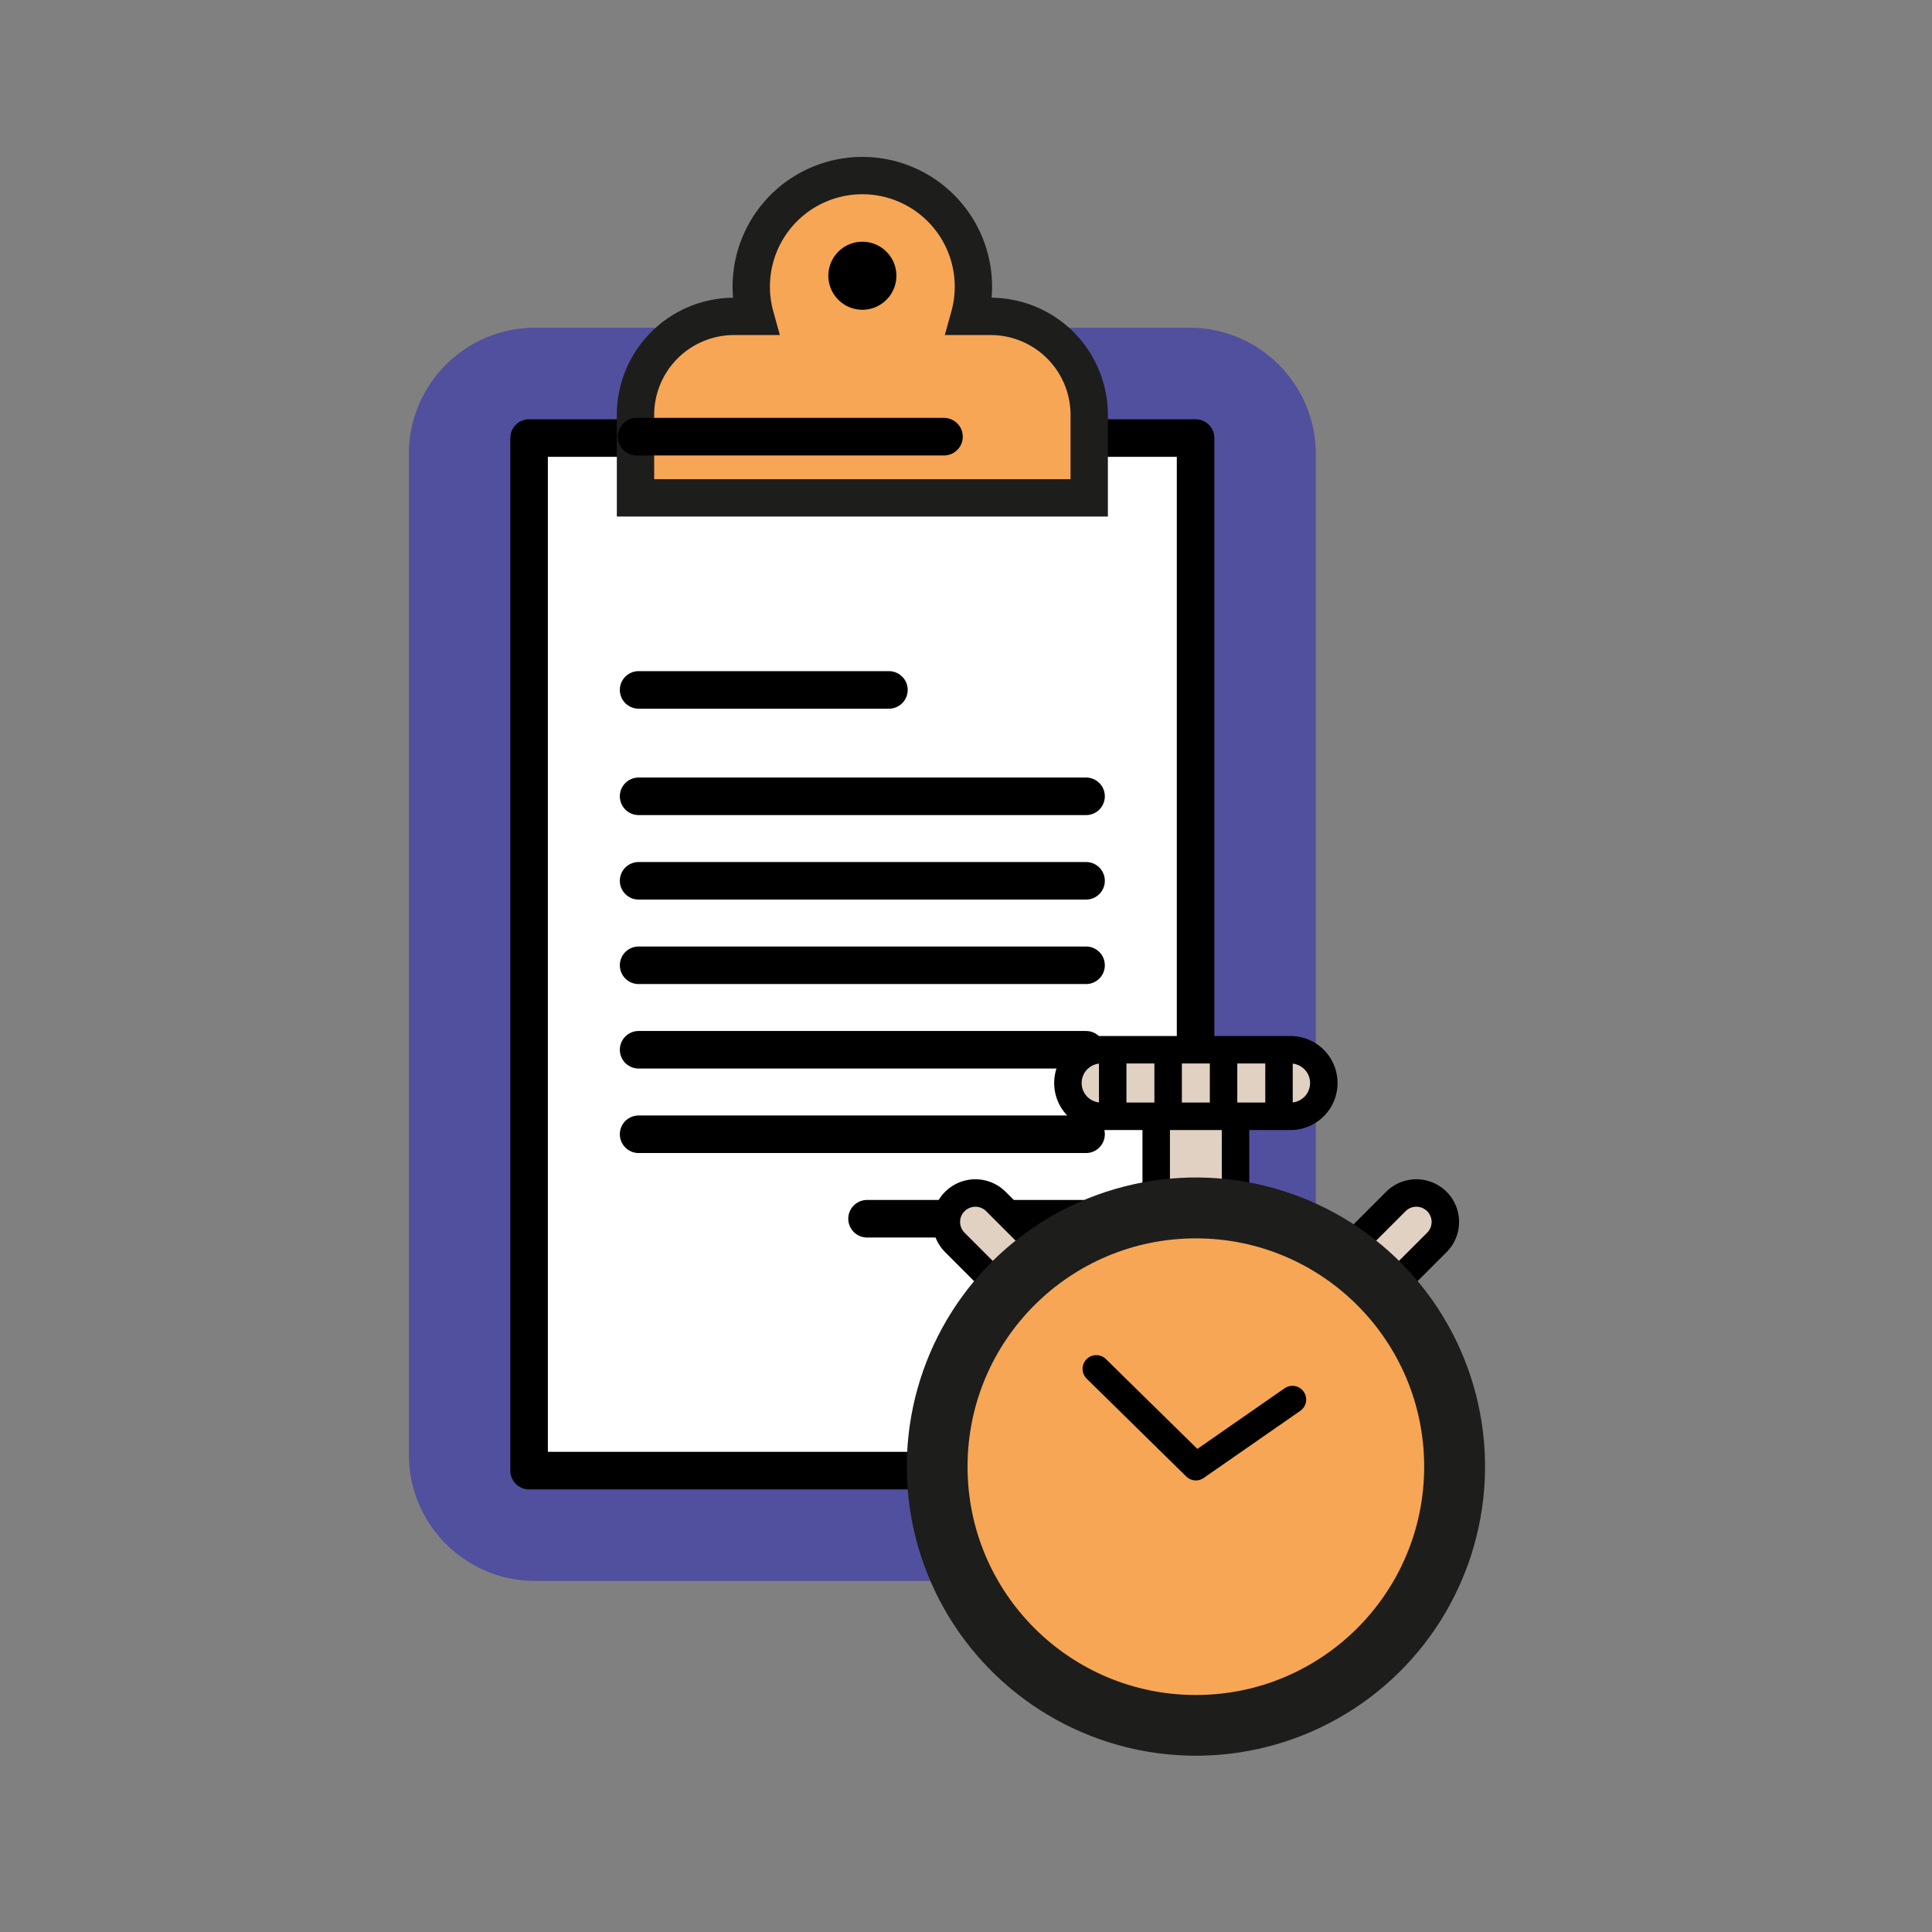 <svg id="Capa_1" data-name="Capa 1" xmlns="http://www.w3.org/2000/svg" viewBox="0 0 2122 2122"><rect x="0" y="0" width="2122" height="2122" fill="#808080" stroke="none"/><defs><style>.cls-1{fill:#51509e;}.cls-2{fill:#fff;}.cls-2,.cls-3,.cls-5,.cls-8{stroke:#000;stroke-linecap:round;stroke-linejoin:round;}.cls-2,.cls-3{stroke-width:41.24px;}.cls-3,.cls-8{fill:none;}.cls-4,.cls-7{fill:#f6a654;}.cls-4{stroke:#1d1d1b;stroke-miterlimit:10;stroke-width:41px;}.cls-5{fill:#e1d1c2;}.cls-5,.cls-8{stroke-width:30.17px;}.cls-6{fill:#1d1d1b;}</style></defs><path class="cls-1" d="M587.71,1715.78a118.15,118.15,0,0,1-118-118V498.59a118.14,118.14,0,0,1,118-118h718.86a118.15,118.15,0,0,1,118,118V1597.76a118.16,118.16,0,0,1-118,118Z"/><path class="cls-1" d="M1306.57,401.2a97.4,97.4,0,0,1,97.4,97.39V1597.76a97.4,97.4,0,0,1-97.4,97.4H587.71a97.4,97.4,0,0,1-97.4-97.4V498.59a97.4,97.4,0,0,1,97.4-97.39h718.86m0-41.24H587.71c-76.45,0-138.64,62.19-138.64,138.63V1597.76c0,76.45,62.19,138.64,138.64,138.64h718.86c76.44,0,138.64-62.19,138.64-138.64V498.59c0-76.44-62.2-138.63-138.64-138.63Z"/><rect class="cls-2" x="581.12" y="481.11" width="732.04" height="1134.14"/><line class="cls-3" x1="701.41" y1="757.77" x2="976.35" y2="757.77"/><line class="cls-3" x1="701.41" y1="874.62" x2="1192.87" y2="874.62"/><line class="cls-3" x1="701.41" y1="967.42" x2="1192.87" y2="967.42"/><line class="cls-3" x1="701.41" y1="1060.21" x2="1192.87" y2="1060.21"/><line class="cls-3" x1="701.41" y1="1153" x2="1192.87" y2="1153"/><line class="cls-3" x1="701.41" y1="1245.8" x2="1192.87" y2="1245.8"/><line class="cls-3" x1="952.3" y1="1338.59" x2="1192.87" y2="1338.59"/><path class="cls-4" d="M1088.05,347.5h-23.36a122,122,0,1,0-235.1,0H806.23A108.26,108.26,0,0,0,698,455.76v91.07h498.34V455.76A108.26,108.26,0,0,0,1088.05,347.5Z"/><circle cx="947.14" cy="302.84" r="37.38" transform="translate(507.2 1194.6) rotate(-81.47)"/><line class="cls-3" x1="699.17" y1="479.62" x2="1036.84" y2="479.62"/><path class="cls-5" d="M1578.14,1319.6a31.85,31.85,0,0,1,0,45.05l-60.94,60.93a31.86,31.86,0,0,1-45,0h0a31.85,31.85,0,0,1,0-45l60.94-60.94a31.85,31.85,0,0,1,45,0Z"/><path class="cls-5" d="M1048.77,1319.6a31.86,31.86,0,0,0,0,45.05l60.93,60.93a31.87,31.87,0,0,0,45.06,0h0a31.85,31.85,0,0,0,0-45l-60.94-60.94a31.86,31.86,0,0,0-45,0Z"/><rect class="cls-5" x="1269.91" y="1212.01" width="87.12" height="182.66"/><ellipse class="cls-6" cx="1313.46" cy="1610.92" rx="317.55" ry="317.55" transform="translate(-136.36 121.53) rotate(-5.04)"/><path class="cls-7" d="M1564.24,1610.92c0,138.5-112.27,250.78-250.78,250.78s-250.78-112.28-250.78-250.78,112.28-250.78,250.78-250.78S1564.24,1472.42,1564.24,1610.92Z"/><path class="cls-5" d="M1454,1189.54a36.54,36.54,0,0,1-36.53,36.53h-208a36.54,36.54,0,0,1-36.53-36.53h0a36.54,36.54,0,0,1,36.53-36.54h208a36.54,36.54,0,0,1,36.53,36.54Z"/><line class="cls-5" x1="1222.13" y1="1154.88" x2="1222.13" y2="1222.32"/><line class="cls-5" x1="1283.02" y1="1154.88" x2="1283.02" y2="1222.32"/><line class="cls-5" x1="1343.9" y1="1154.88" x2="1343.9" y2="1222.32"/><line class="cls-5" x1="1404.79" y1="1154.88" x2="1404.79" y2="1222.32"/><polyline class="cls-8" points="1204.1 1503.48 1313.46 1610.92 1419.54 1537.2"/></svg>